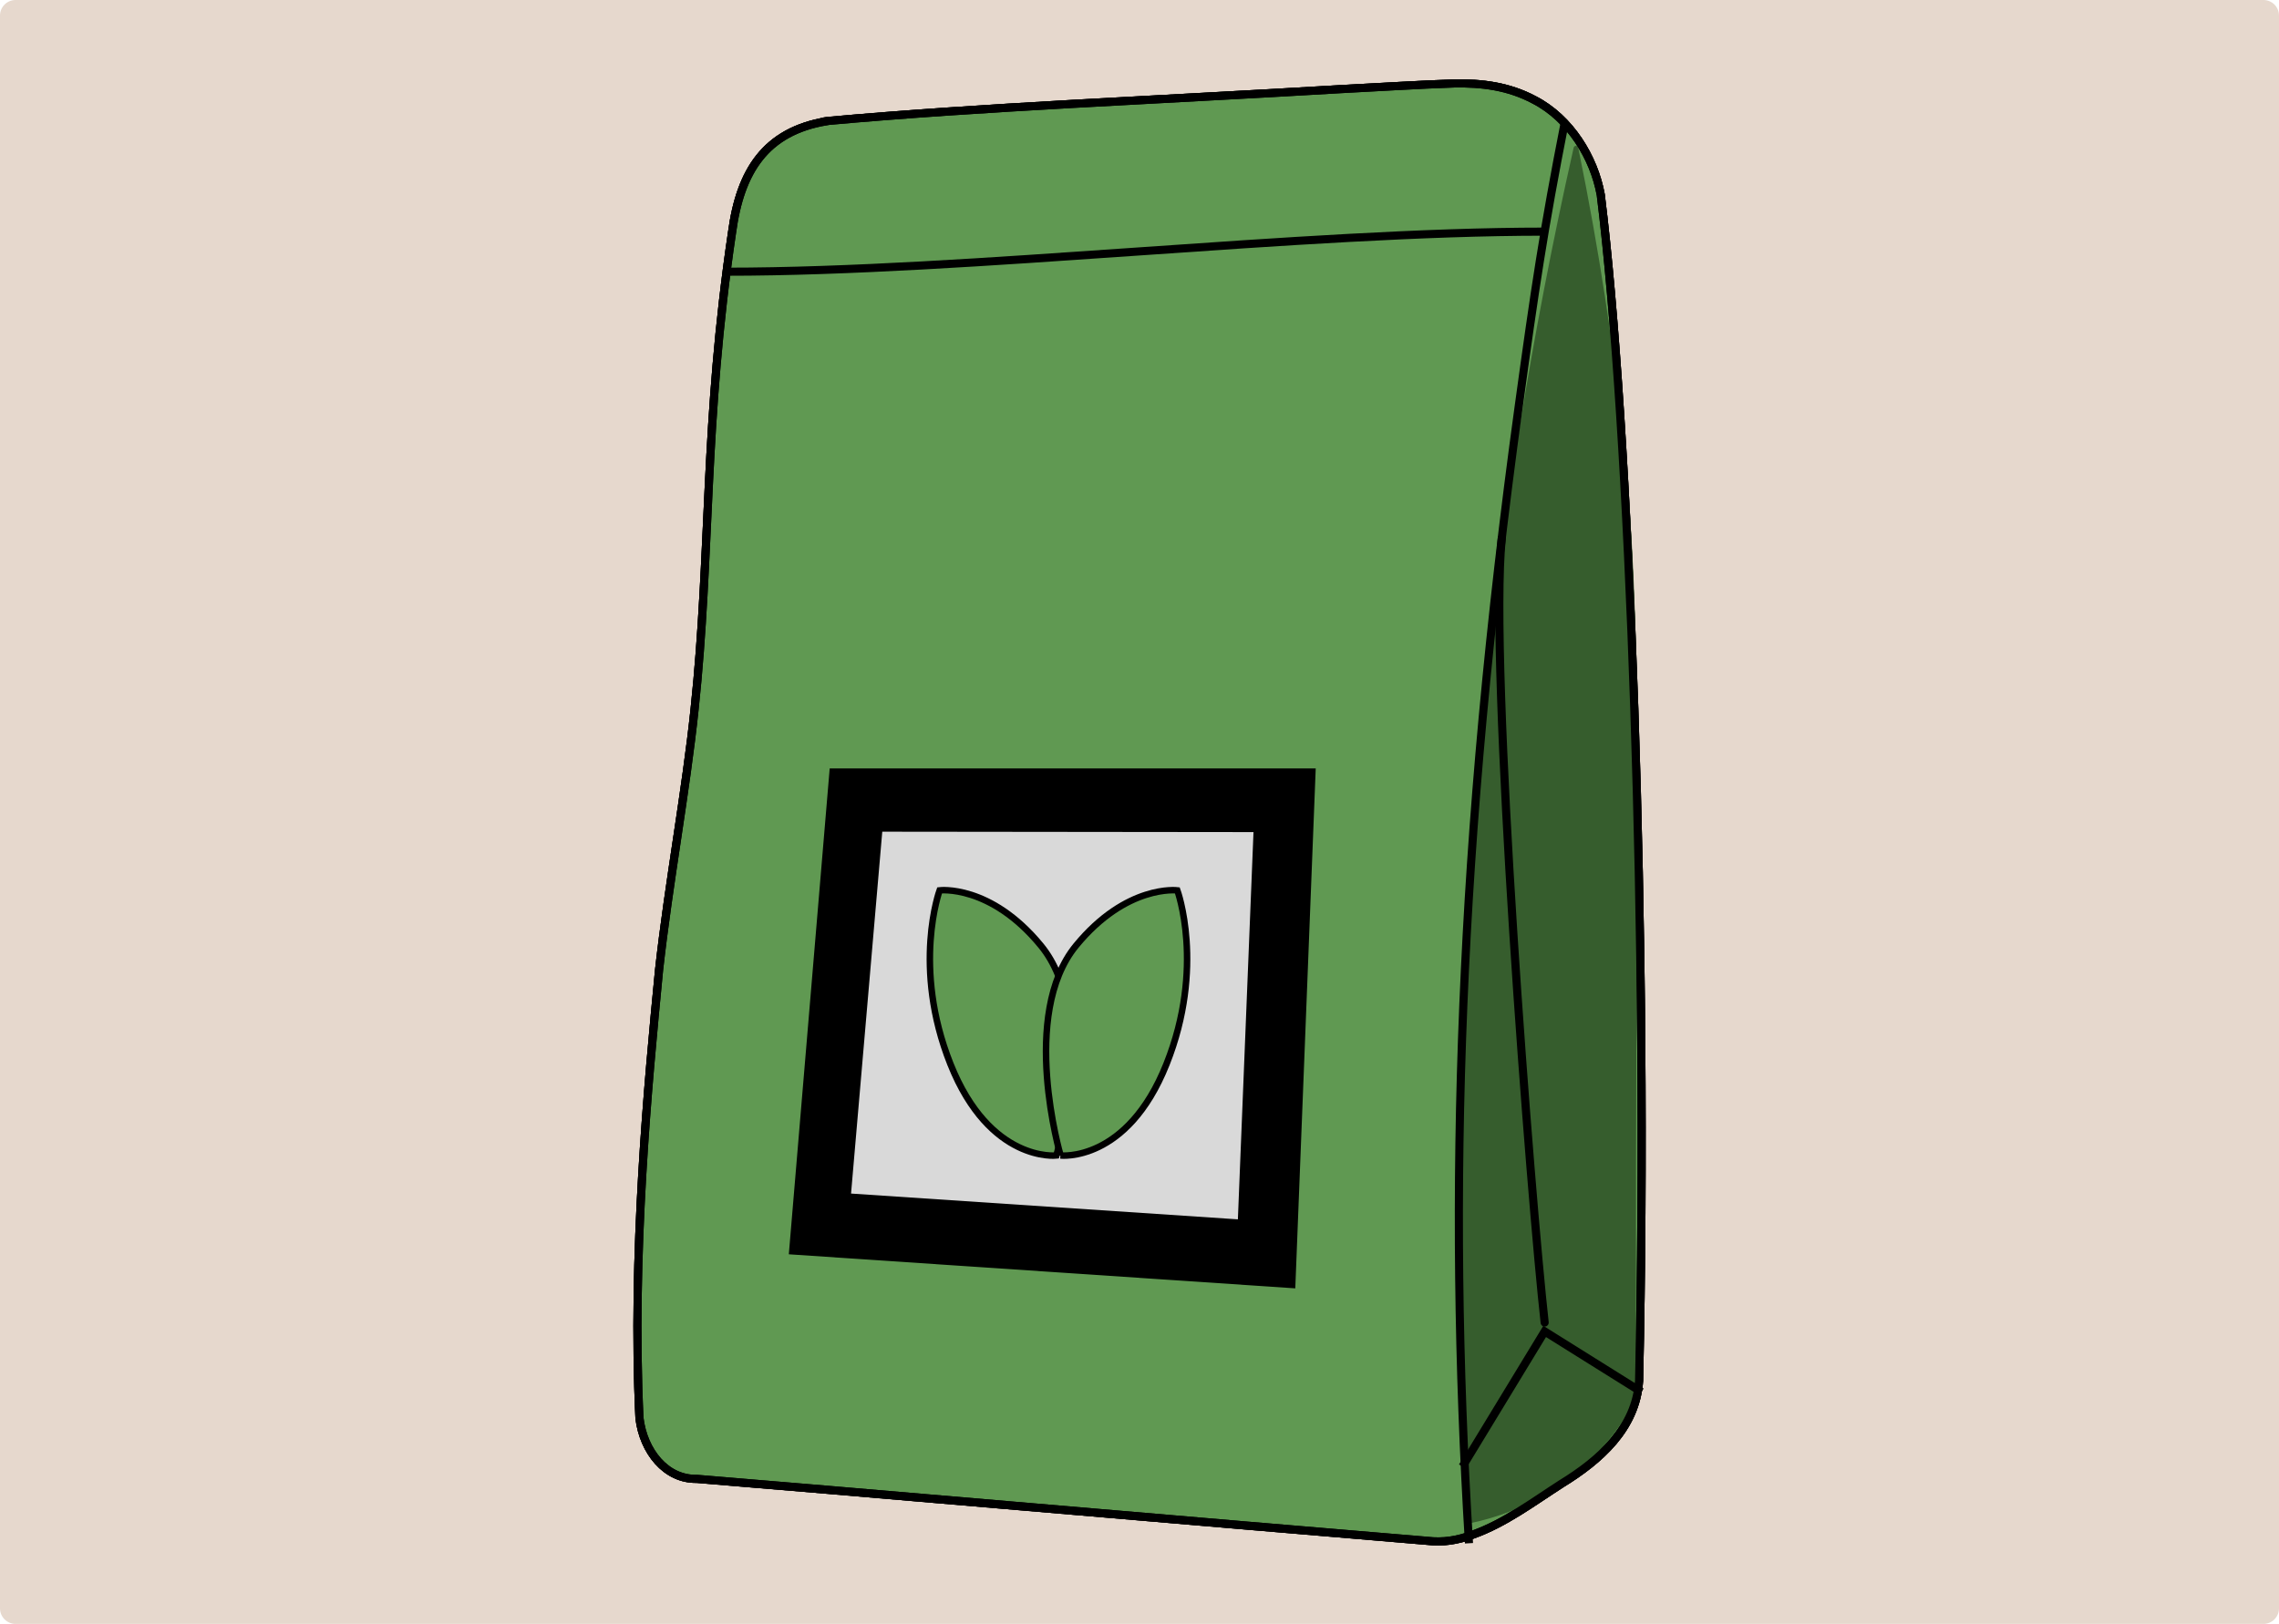 <svg width="1403" height="1000" viewBox="0 0 1403 1000" fill="none" xmlns="http://www.w3.org/2000/svg">
<path d="M0 9.6C0 4.298 4.298 0 9.6 0H1393.4C1398.7 0 1403 4.298 1403 9.6V990.4C1403 995.702 1398.7 1000 1393.4 1000H9.6C4.298 1000 0 995.702 0 990.4V9.6Z" fill="#E6D8CD"/>
<path d="M509.11 74.603C471.206 80.861 455.702 105.457 450.671 143.079C433.277 260.084 437.721 341.332 427.632 436.473C422.371 486.969 411.695 543.747 405.744 597.282C398.924 668.006 388.886 772.087 393.662 873.205C396.114 893.664 409.932 911.134 429.012 910.675C488.676 915.451 763.195 939.255 878.668 948.833C888.297 949.957 897.083 948.629 906.687 945.028C926.405 938.004 943.517 925.054 961.192 913.714C984.792 899.232 1007.09 879.642 1009.06 850.218C1015.06 578.994 1003.08 261.668 985.456 119.964C981.293 96.977 966.607 72.917 944.514 61.526C928.652 53.046 912.05 51.054 895.295 51.386C873.074 52.127 849.832 53.633 826.308 54.834C710.963 61.679 604.123 65.868 509.442 74.501L509.11 74.552V74.603Z" fill="#232024" stroke="black" stroke-width="5" stroke-miterlimit="10"/>
<path d="M509.11 74.601C471.206 80.859 455.702 105.455 450.671 143.077C433.277 260.082 437.721 341.33 427.632 436.471C422.371 486.967 411.695 543.745 405.744 597.28C398.924 668.004 388.886 772.085 393.662 873.203C396.114 893.662 409.932 911.132 429.012 910.673C488.676 915.449 763.195 939.253 878.668 948.832C888.297 949.955 897.083 948.627 906.687 945.026C926.405 938.002 943.517 925.052 961.192 913.712C984.792 899.23 1007.09 879.64 1009.06 850.216C1015.06 578.992 1003.08 261.666 985.456 119.962C981.293 96.975 966.607 72.915 944.514 61.524C928.652 53.044 912.05 51.052 895.295 51.384C873.074 52.124 849.832 53.631 826.308 54.832C710.963 61.677 604.123 65.866 509.442 74.499L509.11 74.55V74.601Z" fill="#609952" stroke="black" stroke-width="5" stroke-miterlimit="10"/>
<path d="M971.613 90.948C971.307 89.442 969.136 89.416 968.778 90.948C941.372 212.679 926.098 317.449 917.031 398.313C895.474 590.921 898.284 746.877 900.301 840.997C901.144 880.484 902.447 913.432 903.545 936.624C903.596 937.492 904.388 938.131 905.257 937.952C918.308 935.244 939.431 929.064 961.167 913.764C986.836 895.681 1000.6 873.869 1007.01 861.864C1007.12 861.66 1007.17 861.43 1007.17 861.2C1007.12 834.203 1007.04 782.66 1007.17 717.836C1007.7 444.518 1011.02 368.685 996.848 247.619C992.812 213.164 985.431 158.531 971.613 90.999V90.948Z" fill="#365D2D"/>
<path d="M963.414 74.807C950.285 141.521 944.871 178.173 934.986 250.021C898.207 517.567 890.978 732.753 904.337 950.34" stroke="black" stroke-width="5" stroke-miterlimit="10"/>
<path d="M447.197 167.318C595.95 167.318 802.171 142.645 950.924 142.645" stroke="black" stroke-width="5" stroke-miterlimit="10"/>
<path d="M900.326 903.114L950.924 819.9L1010.54 857.191" stroke="black" stroke-width="5" stroke-miterlimit="10"/>
<path d="M924.514 331.523C916.519 409.016 942.648 740.288 950.923 814.409" stroke="black" stroke-width="5" stroke-miterlimit="10" stroke-linecap="round"/>
<path d="M509.11 74.603C471.206 80.861 455.702 105.457 450.671 143.079C433.277 260.084 437.721 341.332 427.632 436.473C422.371 486.969 411.695 543.747 405.744 597.282C398.924 668.006 388.886 772.087 393.662 873.205C396.114 893.664 409.932 911.134 429.012 910.675C488.676 915.451 763.195 939.255 878.668 948.833C888.297 949.957 897.083 948.629 906.687 945.028C926.405 938.004 943.517 925.054 961.192 913.714C984.792 899.232 1007.09 879.642 1009.06 850.218C1015.06 578.994 1003.08 261.668 985.456 119.964C981.293 96.977 966.607 72.917 944.514 61.526C928.652 53.046 912.05 51.054 895.295 51.386C873.074 52.127 849.832 53.633 826.308 54.834C710.963 61.679 604.123 65.868 509.442 74.501L509.11 74.552V74.603Z" stroke="black" stroke-width="5" stroke-miterlimit="10"/>
<path d="M510.778 473.186L809.987 473.186L797.403 793.366L485.611 772.393L510.778 473.186Z" fill="black"/>
<path d="M543.146 512.156L771.675 512.408L762.064 750.874L523.924 734.99L543.146 512.156Z" fill="#D9D9D9"/>
<path d="M650.338 711.552C650.338 711.552 609.404 716.194 585.099 655.216C561.219 595.274 578.455 548.281 578.455 548.281C578.455 548.281 609.708 544.383 640.819 582.325C675.788 624.968 650.338 711.552 650.338 711.552Z" fill="#609952" stroke="black" stroke-width="4" stroke-miterlimit="10"/>
<path d="M652.894 711.552C652.894 711.552 693.831 716.194 718.138 655.216C742.02 595.289 724.792 548.281 724.792 548.281C724.792 548.281 693.537 544.383 662.424 582.325C627.452 624.968 652.904 711.552 652.904 711.552H652.894Z" fill="#609952" stroke="black" stroke-width="4" stroke-miterlimit="10"/>
</svg>
